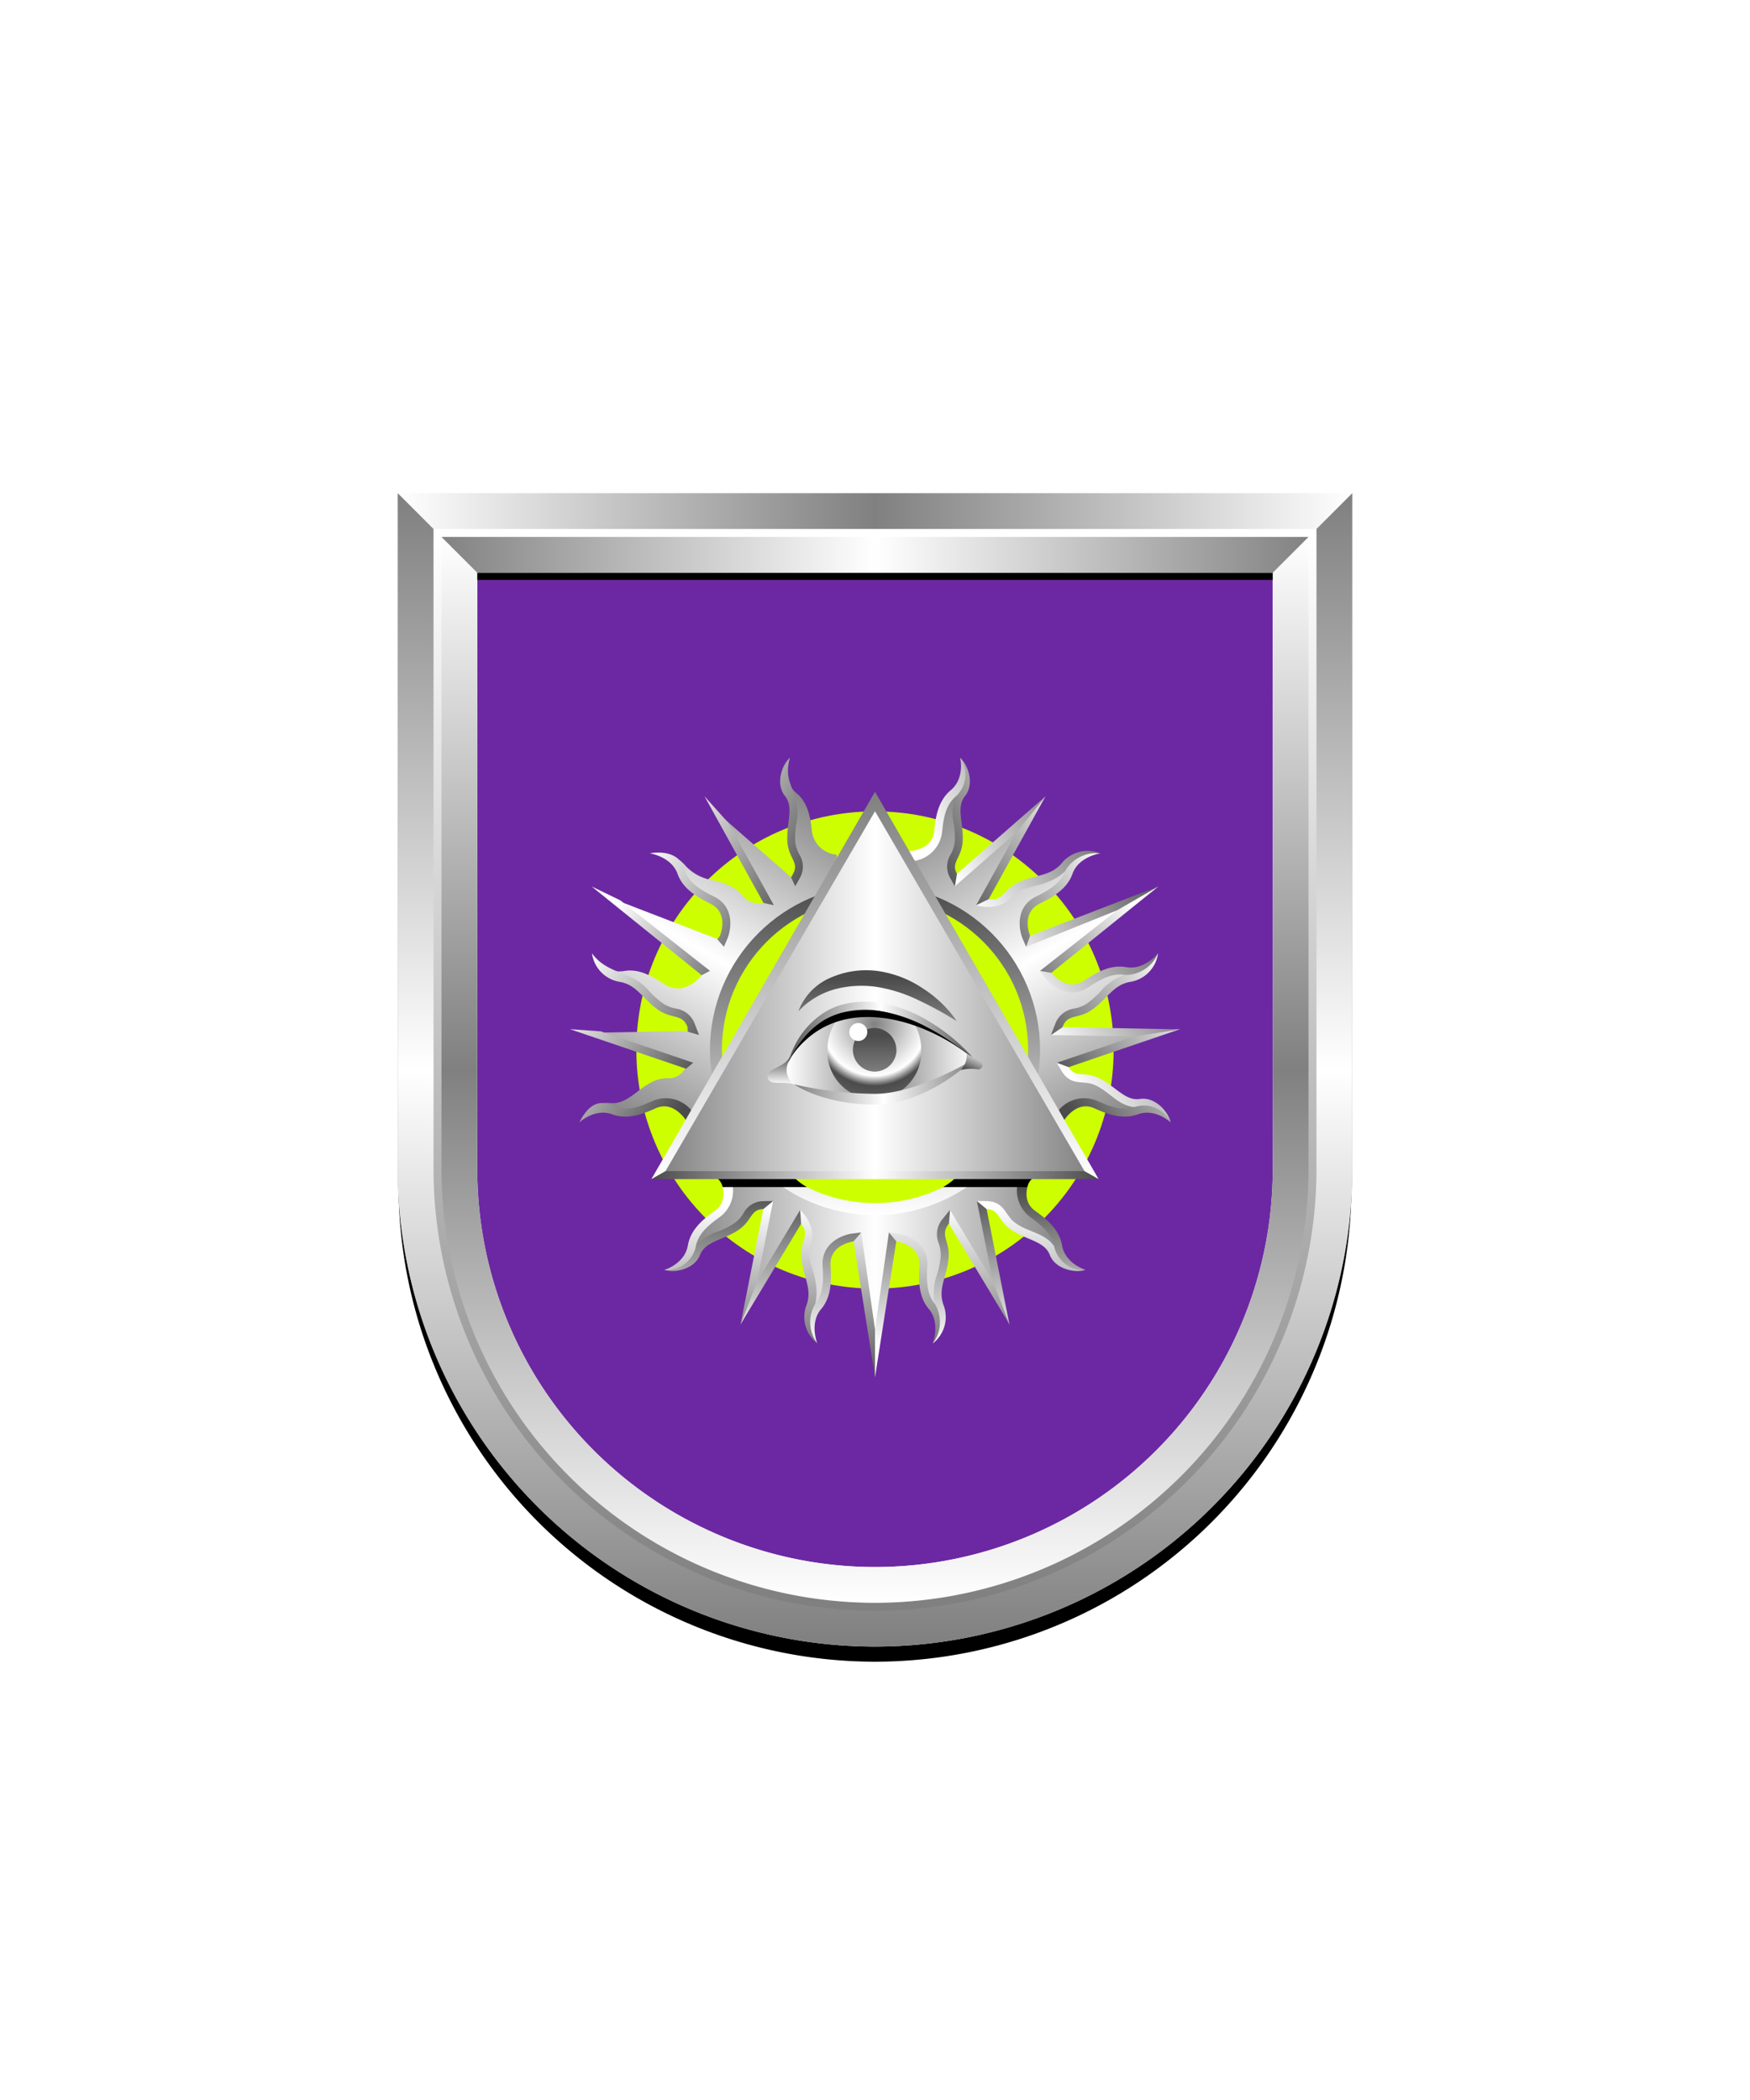 <svg xmlns="http://www.w3.org/2000/svg" xmlns:xlink="http://www.w3.org/1999/xlink" viewBox="0 0 220 264"><path d="M60 72v75a50 50 0 0 0 50 50 50 50 0 0 0 50-50V72Z" fill="#6c28a2"/><path d="M110 162c16.569 0 30-13.431 30-30 0-16.569-13.431-30-30-30-16.569 0-30 13.431-30 30 0 16.569 13.431 30 30 30Z" fill="#ceff00"/><defs><linearGradient gradientUnits="userSpaceOnUse" id="h85-b" x1="1.88" x2="51.06" y1="11.14" y2="11.14"><stop offset="0" stop-color="gray"/><stop offset=".5" stop-color="#fff"/><stop offset="1" stop-color="gray"/></linearGradient><linearGradient gradientUnits="userSpaceOnUse" id="h85-a" x1="26.47" x2="26.47" y1="21.55" y2="1.68"><stop offset="0" stop-color="#fff"/><stop offset="1" stop-color="#4b4b4b"/></linearGradient><linearGradient id="h85-e" x1="26.47" x2="26.47" xlink:href="#h85-a" y1="3.98" y2="27.3"/><linearGradient gradientTransform="matrix(1 0 0 -1 0 16432.69)" gradientUnits="userSpaceOnUse" id="h85-f" x1="14.19" x2="14.19" y1="16432.69" y2="16384"><stop offset="0" stop-color="gray"/><stop offset="1" stop-color="#fff"/></linearGradient><linearGradient gradientUnits="userSpaceOnUse" id="h85-i" x1="110" x2="110" y1="111.25" y2="152.75"><stop offset="0" stop-color="#4b4b4b"/><stop offset="1" stop-color="#fff"/></linearGradient><linearGradient gradientTransform="matrix(1 0 0 -1 0 264)" id="h85-j" x1="82.76" x2="137.24" xlink:href="#h85-b" y1="139.86" y2="139.86"/><linearGradient gradientTransform="matrix(1 0 0 -1 0 264)" gradientUnits="userSpaceOnUse" id="h85-d" x1="81.89" x2="138.11" y1="116.27" y2="116.27"><stop offset="0" stop-color="#4b4b4b"/><stop offset=".5" stop-color="#fff"/><stop offset="1" stop-color="#4b4b4b"/></linearGradient><linearGradient gradientTransform="matrix(1 0 0 -1 0 264)" id="h85-l" x1="98.15" x2="98.15" xlink:href="#h85-a" y1="127.68" y2="131.4"/><linearGradient gradientTransform="matrix(1 0 0 -1 0 264)" gradientUnits="userSpaceOnUse" id="h85-m" x1="98.9" x2="122.44" y1="131.9" y2="131.9"><stop offset="0" stop-color="#fff"/><stop offset=".5" stop-color="gray"/><stop offset="1" stop-color="#fff"/></linearGradient><linearGradient gradientTransform="matrix(1 0 0 -1 0 264)" gradientUnits="userSpaceOnUse" id="h85-c" x1="110.33" x2="110.33" y1="135.62" y2="140.95"><stop offset="0" stop-color="gray"/><stop offset="1" stop-color="#4b4b4b"/></linearGradient><linearGradient id="h85-o" x1="109.96" x2="109.96" xlink:href="#h85-c" y1="129.07" y2="133.82"/><linearGradient id="h85-p" x1="98.61" x2="122.79" xlink:href="#h85-d" y1="134.25" y2="134.25"/><linearGradient gradientTransform="matrix(1 0 0 -1 0 264)" id="h85-q" x1="99.83" x2="122.44" xlink:href="#h85-b" y1="128" y2="128"/><linearGradient gradientTransform="matrix(1 0 0 -1 0 264)" id="h85-r" x1="122.97" x2="121.85" xlink:href="#h85-a" y1="131.75" y2="129.38"/><symbol id="h85-h" viewBox="0 0 52.94 25.48"><path d="M49.5 9.02c-.32-1.86-1.82-3.06-3.19-4.05a3.4 3.4 0 0 1-.99-4.15l-.65-.5L39.82 0a20.48 20.48 0 0 1-13.35 4.93A20.48 20.48 0 0 1 13.12 0L8.27.32l-.65.5a3.4 3.4 0 0 1-1 4.15c-1.36.99-2.86 2.19-3.18 4.05a4.1 4.1 0 0 1-1.56 2.52A2.87 2.87 0 0 0 4 9.94c.5-1.3 1.7-1.8 2.97-2.34a10.65 10.65 0 0 0 2.17-1.12 4.7 4.7 0 0 0 1.18-1.29 2.37 2.37 0 0 1 2.1-1.33l.61-.01-2.43 12.3 6.5-10.82.45.55a2.5 2.5 0 0 1 .4 2.66 4.88 4.88 0 0 0-.25 1.78 11.28 11.28 0 0 0 .47 2.36 5.88 5.88 0 0 1 .14 3.91 3.74 3.74 0 0 0 .05 2.77 4.16 4.16 0 0 1 .94-2.75c1.2-1.42 1.18-3.4 1.07-5.13-.15-2.47 2.12-3.41 3.34-3.56l.48-.06 2.27 14.41 2.27-14.41.48.06c1.22.15 3.5 1.09 3.34 3.56-.11 1.74-.13 3.7 1.07 5.13a4.16 4.16 0 0 1 .93 2.76 3.74 3.74 0 0 0 .06-2.78 5.89 5.89 0 0 1 .14-3.9 11.22 11.22 0 0 0 .47-2.37 4.88 4.88 0 0 0-.25-1.78 2.5 2.5 0 0 1 .4-2.66l.44-.55 6.51 10.82-2.43-12.3.62.01A2.37 2.37 0 0 1 42.6 5.2a4.69 4.69 0 0 0 1.18 1.3 10.66 10.66 0 0 0 2.17 1.1c1.26.54 2.46 1.04 2.97 2.35a2.87 2.87 0 0 0 2.13 1.6 4.1 4.1 0 0 1-1.56-2.52Z" fill="url(#h85-b)"/><path d="m35.89 4.46.36 1.43-.49.3c-1.16 1.43.09 2.1-.03 4.16-.15 2.41-1.42 3.97-.64 6.07a4.2 4.2 0 0 1-1.36 4.82c.83-1.87.4-3.4.27-4.97a6.8 6.8 0 0 1 .28-3.72 10.94 10.94 0 0 0 .45-2.26 4.4 4.4 0 0 0-.24-1.61 2.98 2.98 0 0 1 .5-3.11Zm17.05 7.53s-2.54-.75-2.95-3.06c-.35-2.03-1.91-3.3-3.39-4.36-2.1-1.51-.5-4.25-.5-4.25h-1.43a4.16 4.16 0 0 0 1.35 5.06c1.32.95 2.64 2 2.97 3.63.03 2.33 1.43 3.11 3.95 2.98Zm-34 4.28c1.07-1.27 1.05-3.05.94-4.76-.18-2.84 2.4-3.92 3.77-4.09l1.07-.13-.39 1.18-.55-.06s-3.06.38-2.9 3.04c.12 1.86.13 3.93-1.19 5.48-1.49 1.76-.48 4.3-.48 4.3-1.13-1.34-1.96-3.45-.27-4.96Zm-15-7.26A6.15 6.15 0 0 1 6.8 7.14a10.22 10.22 0 0 0 2.07-1.06A4.2 4.2 0 0 0 9.92 4.9a2.85 2.85 0 0 1 2.5-1.55l1.23-.02-.7 1-.52.02c-1.6.03-1.42 1.4-2.99 2.53-1.9 1.37-4.27 1.44-4.97 3.24s-3.2 2.3-4.47 1.86c2.52-.65 2.84-1.96 3.95-2.98Zm24.28-1.72 1 .63-2.75 17.56-.29-4Zm11.06-3.95 2.39 12.03 1.7 3.5-2.99-15.13Zm-28.34 11.3-1.38 4.22 7.9-13.12-.4-1.28Z" fill="url(#h85-a)"/><path d="M33.73 21.24s1-2.55-.48-4.31c-1.32-1.55-1.31-3.62-1.2-5.48.17-2.66-2.89-3.04-2.89-3.04l-.94-1.12 1.07.13c1.38.17 3.94 1.25 3.76 4.1-.1 1.7-.12 3.48.95 4.75a4.46 4.46 0 0 1-.27 4.97Zm-9-13.95-.95 1.12 2.69 17.07v-6.01ZM48.98 9c-1.2-1.7-3.26-1.72-4.9-2.93-1.28-.92-1.3-2.67-3.56-2.72l-1.25-.02 1.23 1.02c1.6.03 1.42 1.4 2.99 2.53 1.9 1.37 4.27 1.44 4.96 3.24s3.2 2.3 4.48 1.87a3.74 3.74 0 0 1-3.95-3ZM35.9 4.46l-.13 1.74 7.62 12.66-2.1-5.42Zm-18.84 0 .13 1.74c1.16 1.42-.1 2.1.03 4.15.15 2.41 1.41 3.97.64 6.07a4.2 4.2 0 0 0 1.36 4.82 4.46 4.46 0 0 1-.27-4.97c.63-2.4-.67-4.97-.73-5.98a4.4 4.4 0 0 1 .24-1.61c.68-2.38-1.39-4.21-1.4-4.22ZM3.95 9.01c.33-1.62 1.64-2.68 2.97-3.63A4.16 4.16 0 0 0 8.27.32H6.84s1.6 2.74-.5 4.25C4.86 5.62 3.3 6.89 2.94 8.93 2.55 11.23 0 12 0 12a3.74 3.74 0 0 0 3.95-2.98Zm8.48-4.65-2.87 14.5 2.1-5.42 2-10.1Z" fill="url(#h85-e)"/></symbol><symbol id="h85-k" viewBox="0 0 28.37 48.69"><path d="M.26 0 0 2l26.6 45.69 1.77 1Z" fill="url(#h85-f)"/></symbol><radialGradient cx=".5" cy=".2" id="h85-n" r="1.1"><stop offset="0" stop-color="gray"/><stop offset=".5" stop-color="#fff"/><stop offset=".6" stop-color="#4b4b4b"/><stop offset="1" stop-color="gray"/></radialGradient><filter id="h85-g"><feDropShadow dx="0" dy="2" stdDeviation="0"/></filter></defs><g filter="url(#h85-g)"><use height="25.48" transform="translate(83.53 147.65)" width="52.94" xlink:href="#h85-h"/><use height="25.48" transform="rotate(120 25.61 82.29)" width="52.94" xlink:href="#h85-h"/><use height="25.48" transform="scale(1 -1) rotate(-60 -32.53 -146.17)" width="52.94" xlink:href="#h85-h"/><circle cx="110" cy="132" fill="none" r="20" stroke="url(#h85-i)" stroke-width="1.5"/><path d="M101.44 149.23h-10.6a1.86 1.86 0 0 0-.61-1.05H100a7.32 7.32 0 0 0 1.44 1.05Zm18.56-1.05h9.77a1.86 1.86 0 0 0-.62 1.05h-10.59a7.32 7.32 0 0 0 1.44-1.05Z"/><path d="M82.76 147.73 110 100.54l27.24 47.19H82.76z" fill="url(#h85-j)"/><path d="m81.9 148.23 1.08-1h54.04l1.09 1Z" fill="url(#h85-d)"/><use height="48.69" transform="translate(109.74 99.54)" width="28.37" xlink:href="#h85-k"/><use height="48.69" transform="matrix(-1 0 0 1 110.26 99.54)" width="28.37" xlink:href="#h85-k"/><path d="M99.31 132.83c-.68 1.44-3 1.47-2.83 2.57.2 1.18 1.97.44 3.35.92Z" fill="url(#h85-l)"/><path d="M122.44 133.14c-15.96-15.95-23.35.42-23.35.43a2.25 2.25 0 0 0 .74 2.76c.01 0 13.92 5.5 22.6-3.19Z" fill="url(#h85-m)"/><path d="M100.37 127.13a7.4 7.4 0 0 1 4.1-4.24 11.06 11.06 0 0 1 6.03-.8 13.63 13.63 0 0 1 5.58 2.21 14.78 14.78 0 0 1 4.2 4.07 47.13 47.13 0 0 0-4.96-2.7 18.7 18.7 0 0 0-5.1-1.6 13.16 13.16 0 0 0-5.22.28 9.9 9.9 0 0 0-4.63 2.78Z" fill="url(#h85-c)"/><path d="M109.03 126.43a11.4 11.4 0 0 0-1.97.12 6.17 6.17 0 0 0-3.03 5.36 5.9 5.9 0 1 0 11.78 0 6.24 6.24 0 0 0-1.8-4.4 15.13 15.13 0 0 0-4.98-1.08Z" fill="url(#h85-n)"/><path d="M112.7 132.07a2.74 2.74 0 1 1-2.74-2.84 2.8 2.8 0 0 1 2.73 2.84Z" fill="url(#h85-o)"/><path d="M109.03 129.77a1.13 1.13 0 1 1-1.13-1.16 1.14 1.14 0 0 1 1.13 1.16Z" fill="#fff"/><path d="M122.44 133.14c-5.66-4.68-15.3-7.97-21.3-2.25a10.08 10.08 0 0 0-2.01 2.57c3.7-10.13 17.25-6.96 23.3-.32Z"/><path d="M122.44 133.14a33.52 33.52 0 0 0-2.83-2.14 24.96 24.96 0 0 0-3-1.83 19.43 19.43 0 0 0-6.55-2.17 9.96 9.96 0 0 0-6.54 1.29 10.23 10.23 0 0 0-2.56 2.3 13.51 13.51 0 0 0-1.87 2.98 11.57 11.57 0 0 1 1.48-3.28 10.74 10.74 0 0 1 2.52-2.64 8.5 8.5 0 0 1 3.4-1.5 12.4 12.4 0 0 1 3.68-.14 17.23 17.23 0 0 1 6.8 2.5 22.68 22.68 0 0 1 5.47 4.63Z" fill="url(#h85-p)"/><path d="M99.83 136.32a47.51 47.51 0 0 0 10.17 1.19c5.39 0 12.44-4.37 12.44-4.37s-5.84 5.72-12.44 5.72-10.17-2.54-10.17-2.54Z" fill="url(#h85-q)"/><path d="M121.51 132.4c.67.53 1.24.63 1.8 1.05a.55.55 0 0 1-.43.98 5.04 5.04 0 0 0-2.13.1 2.52 2.52 0 0 0 .76-2.14Z" fill="url(#h85-r)"/></g><defs><linearGradient id="fr0-a" x1="0" x2="0" y1="0" y2="1"><stop offset="0" stop-color="#fff"/><stop offset=".5" stop-color="gray"/><stop offset="1" stop-color="#fff"/></linearGradient><linearGradient id="fr0-c" x1="0" x2="1" xlink:href="#fr0-a" y1="0" y2="0"/><linearGradient id="fr0-b" x1="0" x2="1" y1="0" y2="0"><stop offset="0" stop-color="gray"/><stop offset=".5" stop-color="#fff"/><stop offset="1" stop-color="gray"/></linearGradient><linearGradient id="fr0-d" x1="0" x2="0" xlink:href="#fr0-b" y1="0" y2="1"/><linearGradient id="fr0-e" x1="0" x2="0" y1="1" y2="0"><stop offset="0" stop-color="gray"/><stop offset="1" stop-color="#fff"/></linearGradient></defs><path d="M110 204a55.06 55.06 0 0 1-55-55V68h110v81a55.06 55.06 0 0 1-55 55Z" fill="none" stroke="#000" stroke-width="9.8"/><path d="M110 202a55.06 55.06 0 0 1-55-55V67h110v80a55.06 55.06 0 0 1-55 55Z" fill="none" stroke="url(#fr0-a)" stroke-width="10"/><path d="M55 67h110l5-5H50Z" fill="url(#fr0-c)"/><path d="m55 67 5 5h100l5-5Z" fill="url(#fr0-b)"/><path d="M165 67v80a55 55 0 0 1-110 0V67l-5-5v85a60 60 0 0 0 120 0V62Z" fill="url(#fr0-d)"/><path d="M110 202a55.06 55.06 0 0 1-55-55V67h110v80a55.06 55.06 0 0 1-55 55Z" fill="none" stroke="url(#fr0-e)"/><path d="M0 0h220v264H0z" fill="none"/></svg>
